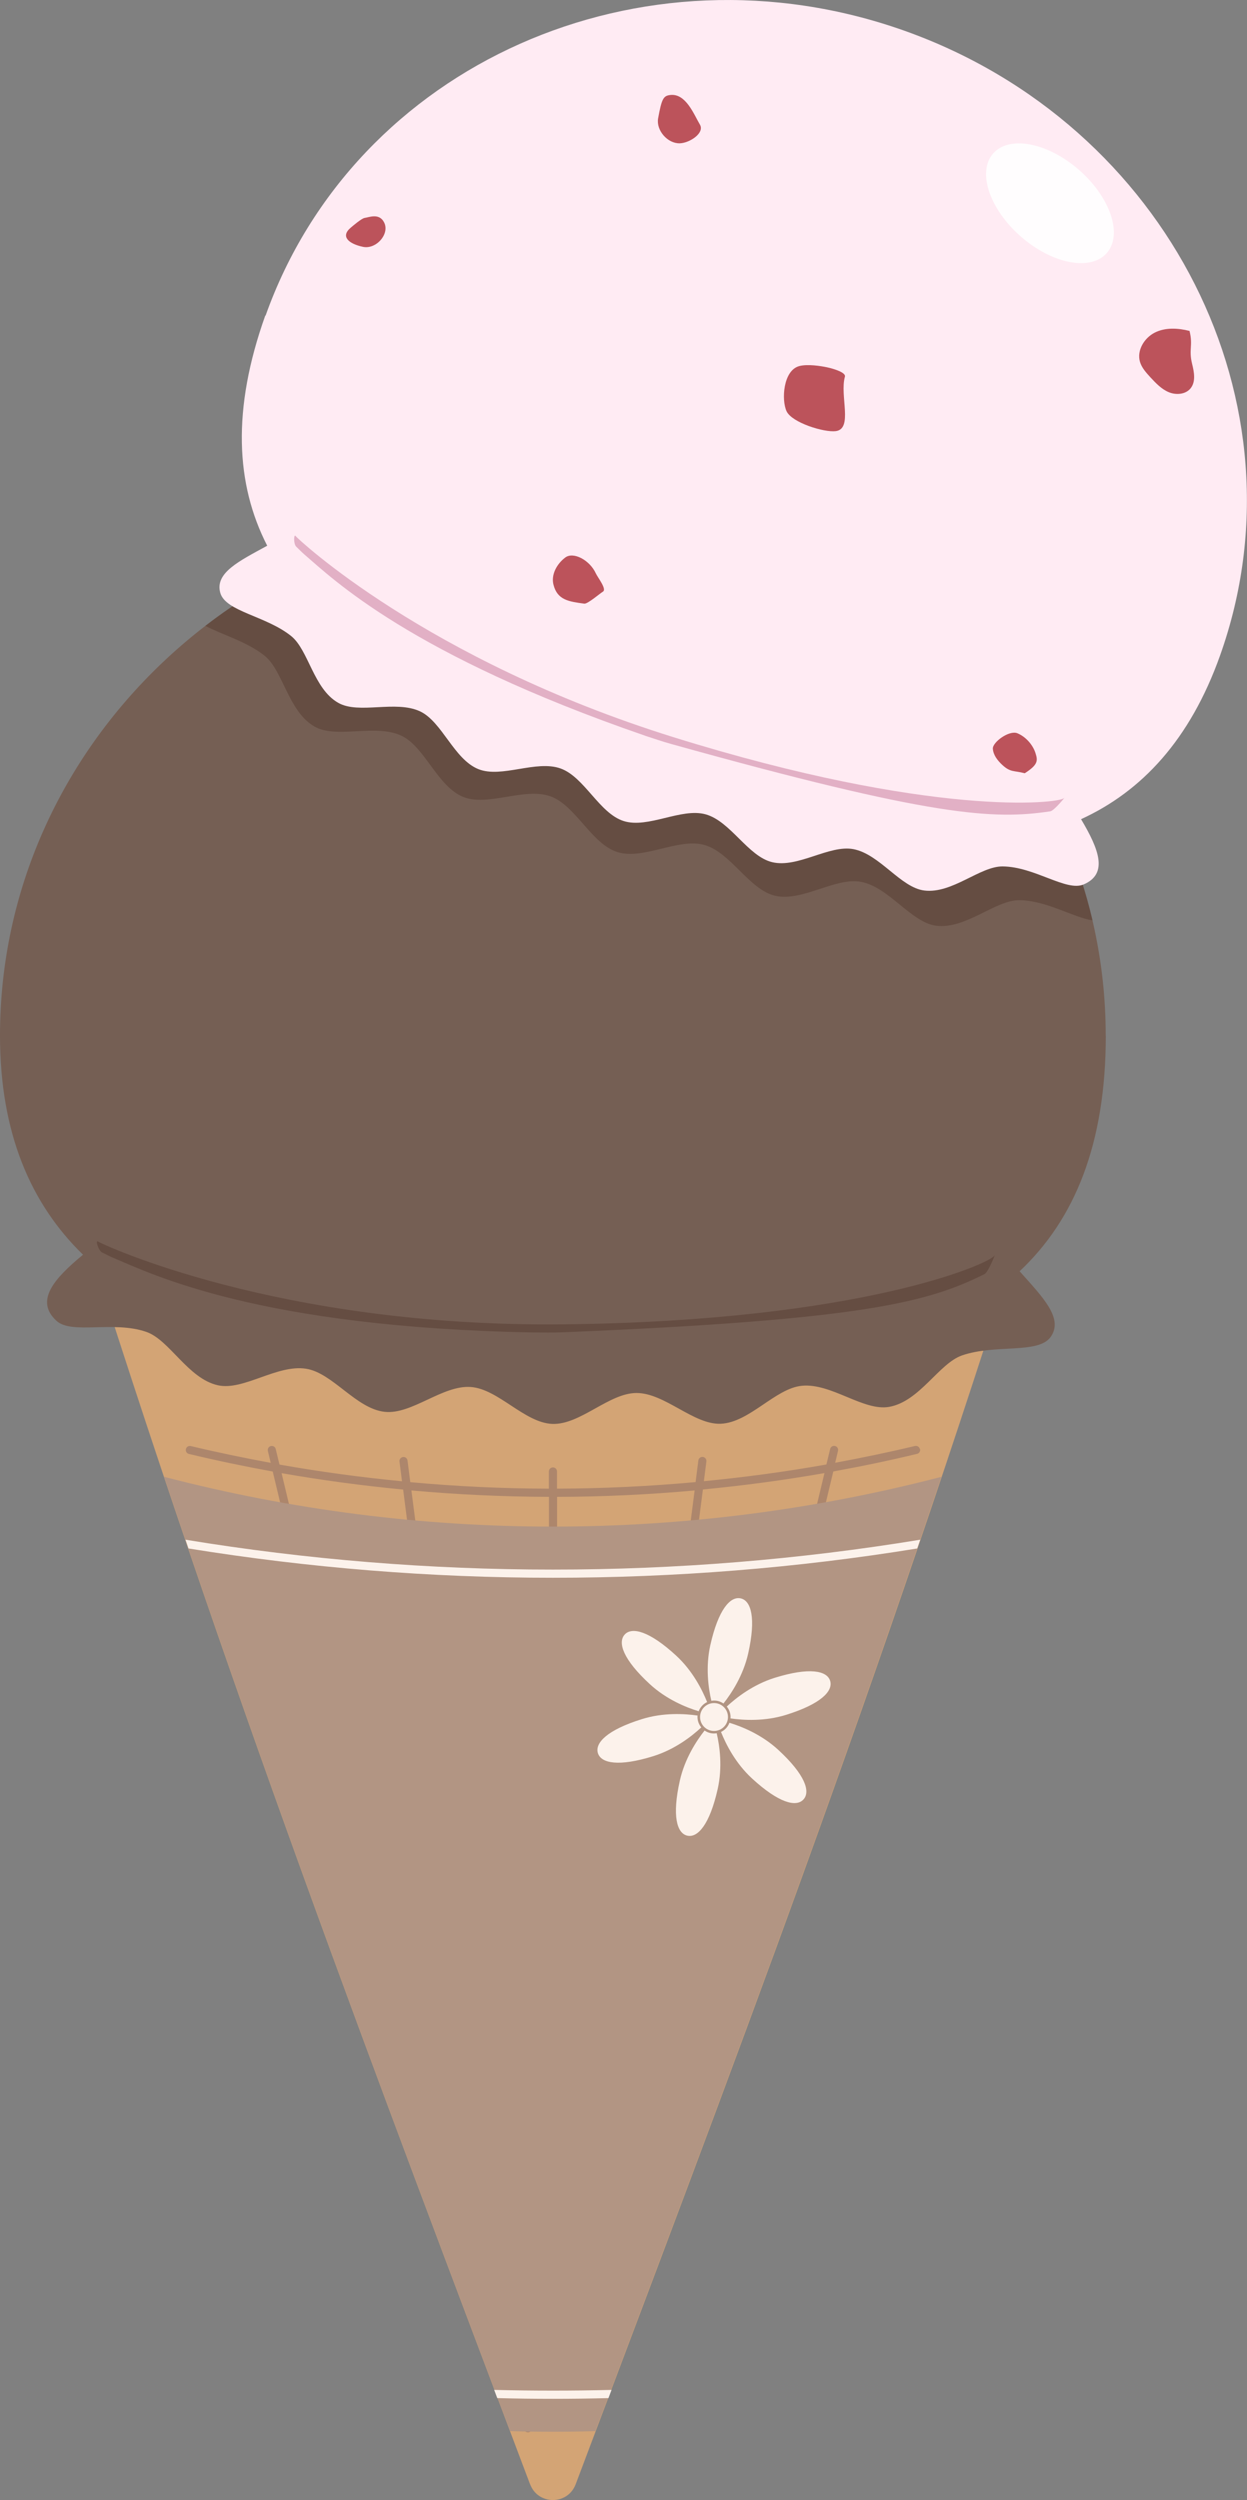 <?xml version="1.0" encoding="UTF-8"?>
<svg id="_レイヤー_2" data-name="レイヤー 2" xmlns="http://www.w3.org/2000/svg" viewBox="0 0 153.67 308.08">
  <rect x="0" y="0" width="153.67" height="308.08" fill="#808080" stroke="none"/>
  <defs>
    <style>
      .cls-1 {
        fill: #bc535b;
      }

      .cls-2 {
        fill: #755f54;
      }

      .cls-3 {
        fill: #e2b0c5;
      }

      .cls-4 {
        opacity: .3;
      }

      .cls-5 {
        fill: #fcf2eb;
      }

      .cls-6 {
        fill: #3f2116;
      }

      .cls-7 {
        fill: #ad866c;
      }

      .cls-8 {
        fill: #b29583;
      }

      .cls-9 {
        fill: #fffdfe;
      }

      .cls-10 {
        fill: #d3a475;
      }

      .cls-11 {
        fill: #ffebf3;
      }
    </style>
  </defs>
  <g id="_レイヤー_6" data-name="レイヤー 6">
    <g>
      <g>
        <path class="cls-10" d="M65.32,306.14c-18.62-49.39-37.68-99.18-55.89-157.4,38.15,12.4,79.25,12.4,117.4,0-18.22,58.22-37.27,108.01-55.89,157.4-.98,2.59-4.64,2.59-5.61,0Z"/>
        <path class="cls-7" d="M113.35,178.56c-.06-.27-.33-.43-.6-.37-3.26.78-6.54,1.46-9.83,2.07l.35-1.47c.06-.27-.1-.54-.37-.6-.27-.06-.54.1-.6.37l-.46,1.91c-5,.89-10.04,1.57-15.1,2.06l.31-2.43c.04-.27-.16-.52-.43-.56-.28-.03-.52.16-.56.43l-.34,2.67c-5.68.52-11.38.79-17.08.81v-2.12c0-.28-.22-.5-.5-.5s-.5.22-.5.5v2.12c-5.7-.01-11.4-.28-17.08-.8l-.34-2.67c-.04-.27-.27-.46-.56-.43-.27.04-.47.29-.43.56l.31,2.43c-5.06-.49-10.1-1.17-15.1-2.06l-.46-1.91c-.06-.27-.33-.43-.6-.37-.27.06-.43.33-.37.6l.35,1.47c-3.3-.61-6.58-1.29-9.85-2.07-.27-.06-.54.1-.6.37-.06.27.1.54.37.6,3.42.82,6.87,1.54,10.33,2.17l23.56,98.3c.06.23.26.38.49.38.04,0,.08,0,.12-.01.27-.06.43-.33.37-.6l-23.45-97.87c4.96.87,9.96,1.54,14.98,2.02l14.88,115.74c.03.25.25.44.5.44.02,0,.04,0,.06,0,.27-.04.47-.29.43-.56l-14.85-115.51c5.64.51,11.29.77,16.95.79v114.19c0,.28.22.5.5.5s.5-.22.5-.5v-114.19c5.66-.01,11.32-.28,16.95-.79l-14.77,114.91c-.04.27.16.52.43.56.02,0,.04,0,.06,0,.25,0,.46-.18.5-.44l14.8-115.15c5.02-.48,10.02-1.15,14.98-2.02l-23.45,97.87c-.06.27.1.54.37.6.04,0,.08.01.12.01.23,0,.43-.15.49-.38l23.56-98.3c3.46-.63,6.9-1.34,10.32-2.17.27-.06.43-.33.37-.6Z"/>
      </g>
      <path class="cls-8" d="M73.37,299.59c14.18-37.58,28.58-75.62,42.64-117.6-31.41,8.18-64.39,8.18-95.79,0,14.06,41.98,28.46,80.02,42.64,117.6,3.5.1,7,.1,10.5,0Z"/>
      <g>
        <path class="cls-2" d="M136.26,127.61c0-35.85-30.5-64.9-68.13-64.9S0,91.76,0,127.61c0,12.03,3.79,20.74,10.23,27.01-3.62,2.99-5.94,5.68-3.28,8.14,1.87,1.73,7.02-.04,11.08,1.37,2.88,1,5.13,5.76,8.83,6.58,3.14.7,7.28-2.6,10.86-2.04,3.27.51,6.16,4.93,9.68,5.31,3.34.37,7.13-3.31,10.61-3.06,3.4.24,6.62,4.42,10.06,4.55,3.45.12,6.97-3.81,10.37-3.81,3.5,0,7.03,3.93,10.38,3.79,3.55-.15,6.72-4.37,10-4.68,3.63-.35,7.59,3.16,10.75,2.6,3.77-.67,6.13-5.35,8.98-6.34,4.1-1.42,9.39-.14,10.92-2.27,1.64-2.3-1-4.93-3.82-8.1,6.78-6.38,10.62-15.66,10.62-29.06Z"/>
        <g class="cls-4">
          <path class="cls-6" d="M65.71,164.2c-33.89-.63-47.05-7.23-51.74-9.19-.51-.21-.95-.47-1.37-.66-.5-.23-.9-1.69-.48-1.33.2.17,21.98,10.56,57.33,10.18,36.76-.4,52.66-7.55,53.1-8.48.24-.5-.73,2.04-1.23,2.29-6.96,3.46-14.93,5.65-51.95,7.17-1.24.05-2.46.02-3.65.02Z"/>
        </g>
      </g>
      <g class="cls-4">
        <path class="cls-6" d="M68.15,62.67c-16.24,0-31.14,5.42-42.84,14.45,2.01,1.09,5.09,1.92,7.3,3.69,2.28,1.83,2.92,6.89,6.16,8.73,2.7,1.54,7.48-.38,10.69,1.12,2.9,1.36,4.43,6.25,7.63,7.55,3.02,1.22,7.54-1.22,10.74-.08,3.11,1.11,5.05,5.86,8.25,6.87,3.19,1.01,7.51-1.77,10.7-.88,3.26.9,5.54,5.51,8.72,6.26,3.35.79,7.44-2.31,10.6-1.71,3.46.65,6.18,5.02,9.28,5.41,3.65.45,7.27-3.17,10.23-3.15,3.35.03,6.67,2.14,9.03,2.49-6.79-29.03-33.96-50.74-66.48-50.74Z"/>
      </g>
      <g>
        <path class="cls-11" d="M32.73,38.89C43.74,7.95,79.01-7.76,111.49,3.8c32.48,11.57,49.88,46.03,38.86,76.98-3.7,10.39-9.65,16.74-17.13,20.17,2.2,3.69,3.38,6.73.32,8.04-2.14.92-6.04-2.19-9.99-2.22-2.79-.02-6.2,3.39-9.64,2.97-2.93-.36-5.49-4.48-8.75-5.1-2.98-.56-6.83,2.36-9.99,1.61-3-.71-5.14-5.05-8.22-5.9-3.01-.83-7.08,1.78-10.09.83-3.01-.95-4.84-5.43-7.78-6.48-3.02-1.08-7.28,1.23-10.13.08-3.02-1.22-4.46-5.84-7.19-7.12-3.03-1.41-7.53.4-10.08-1.05-3.05-1.73-3.65-6.5-5.8-8.23-3.1-2.49-8.07-3.01-8.73-5.31-.71-2.49,2.37-3.95,5.78-5.82-3.89-7.59-4.36-16.79-.24-28.36Z"/>
        <path class="cls-1" d="M47.22,27.22c1,1.42-.79,3.56-2.49,3.2s-2.84-1.25-1.5-2.37c.28-.24,1.33-1.13,1.69-1.19.58-.09,1.66-.56,2.3.35Z"/>
        <path class="cls-1" d="M146.59,40.79c.45,1.82-.13,2.24.32,4.07.25,1,.46,2.17-.18,2.98-.61.77-1.79.87-2.7.49s-1.6-1.12-2.27-1.84c-.52-.57-1.06-1.16-1.28-1.9-.41-1.4.52-2.94,1.82-3.6s2.87-.57,4.28-.21"/>
        <path class="cls-1" d="M125.37,90.36c1.01.41,1.9,1.4,2.23,2.43.31.95.33,1.44-1.32,2.5-1.35-.36-1.74-.08-2.77-1.03-.58-.54-1.11-1.21-1.16-2s2.01-2.31,3.02-1.9Z"/>
        <path class="cls-1" d="M82.58,11.71c1.94-.25,2.94,2.42,3.67,3.64.62,1.04-1.26,2.27-2.47,2.31-1.51.05-2.94-1.6-2.68-3.07.44-2.44.66-2.78,1.48-2.88Z"/>
        <path class="cls-1" d="M73.42,70.65c.25.54,1.39,1.96.88,2.26-.36.21-1.89,1.54-2.3,1.48-1.92-.26-3.31-.45-3.79-2.32-.33-1.25.41-2.58,1.44-3.36,1.01-.77,3.03.32,3.77,1.94Z"/>
        <path class="cls-1" d="M98.47,45.12c1.03-.29,2.72-.01,3.43.14.9.19,2.37.66,2.22,1.16-.66,2.33,1.03,6.43-1.13,6.71-1.44.18-5.4-1.04-6.06-2.45-.65-1.39-.42-5.01,1.54-5.56Z"/>
        <path class="cls-3" d="M79.52,90.67c-29.02-10-38.52-19.35-42.02-22.35-.38-.33-.69-.67-.99-.95-.37-.34-.31-1.71-.05-1.28.12.2,15.99,15.23,46.55,24.76,31.79,9.9,47.48,8.18,48.11,7.5.34-.36-1.2,1.56-1.69,1.63-6.96,1.04-14.44.71-46.76-8.31-1.09-.3-2.13-.67-3.16-1Z"/>
      </g>
      <g>
        <path class="cls-5" d="M86.83,213.25c-1,1.27-2.44,3.46-3.05,6.17-.98,4.36-.37,6.5.92,6.79s2.76-1.38,3.74-5.74c.61-2.71.25-5.3-.12-6.88-.25.04-.52.04-.78-.02s-.51-.17-.72-.32Z"/>
        <path class="cls-5" d="M85.97,211.41c-1.6-.23-4.22-.39-6.87.44-4.27,1.33-5.81,2.93-5.42,4.19.39,1.26,2.57,1.7,6.84.37,2.65-.83,4.72-2.44,5.9-3.54-.33-.4-.51-.92-.46-1.47Z"/>
        <path class="cls-5" d="M87.14,209.75c-.6-1.5-1.77-3.84-3.82-5.73-3.29-3.03-5.45-3.57-6.34-2.59s-.19,3.08,3.1,6.11c2.04,1.88,4.47,2.87,6.02,3.34.19-.51.57-.91,1.04-1.13Z"/>
        <path class="cls-5" d="M89.15,209.93c1-1.27,2.44-3.46,3.05-6.17.98-4.36.37-6.5-.92-6.79s-2.76,1.38-3.74,5.74c-.61,2.71-.25,5.3.12,6.88.25-.04.52-.04.78.02s.51.17.72.32Z"/>
        <path class="cls-5" d="M90.01,211.76c1.6.23,4.22.39,6.87-.44,4.27-1.33,5.81-2.93,5.42-4.19-.39-1.26-2.57-1.7-6.84-.37-2.65.83-4.72,2.44-5.9,3.54.33.4.51.92.46,1.47Z"/>
        <path class="cls-5" d="M95.91,215.64c-2.04-1.88-4.47-2.87-6.02-3.34-.19.51-.57.91-1.04,1.13.6,1.5,1.77,3.84,3.82,5.73,3.29,3.03,5.45,3.57,6.34,2.59.9-.97.19-3.08-3.1-6.11Z"/>
        <circle class="cls-5" cx="87.99" cy="211.59" r="1.72"/>
      </g>
      <path class="cls-5" d="M113.03,190.82c.12-.36.25-.71.37-1.08-29.91,4.91-60.63,4.91-90.54,0,.12.36.25.72.37,1.08,14.84,2.4,29.87,3.61,44.9,3.61s30.07-1.2,44.9-3.61Z"/>
      <path class="cls-5" d="M60.9,294.51c.13.34.25.67.38,1.01,2.28.06,4.57.09,6.85.09s4.57-.03,6.85-.09c.13-.34.25-.67.38-1.01-4.82.12-9.65.12-14.47,0Z"/>
      <ellipse class="cls-9" cx="129.39" cy="25.04" rx="5.45" ry="9.31" transform="translate(25.32 105.91) rotate(-48.8)"/>
    </g>
  </g>
</svg>